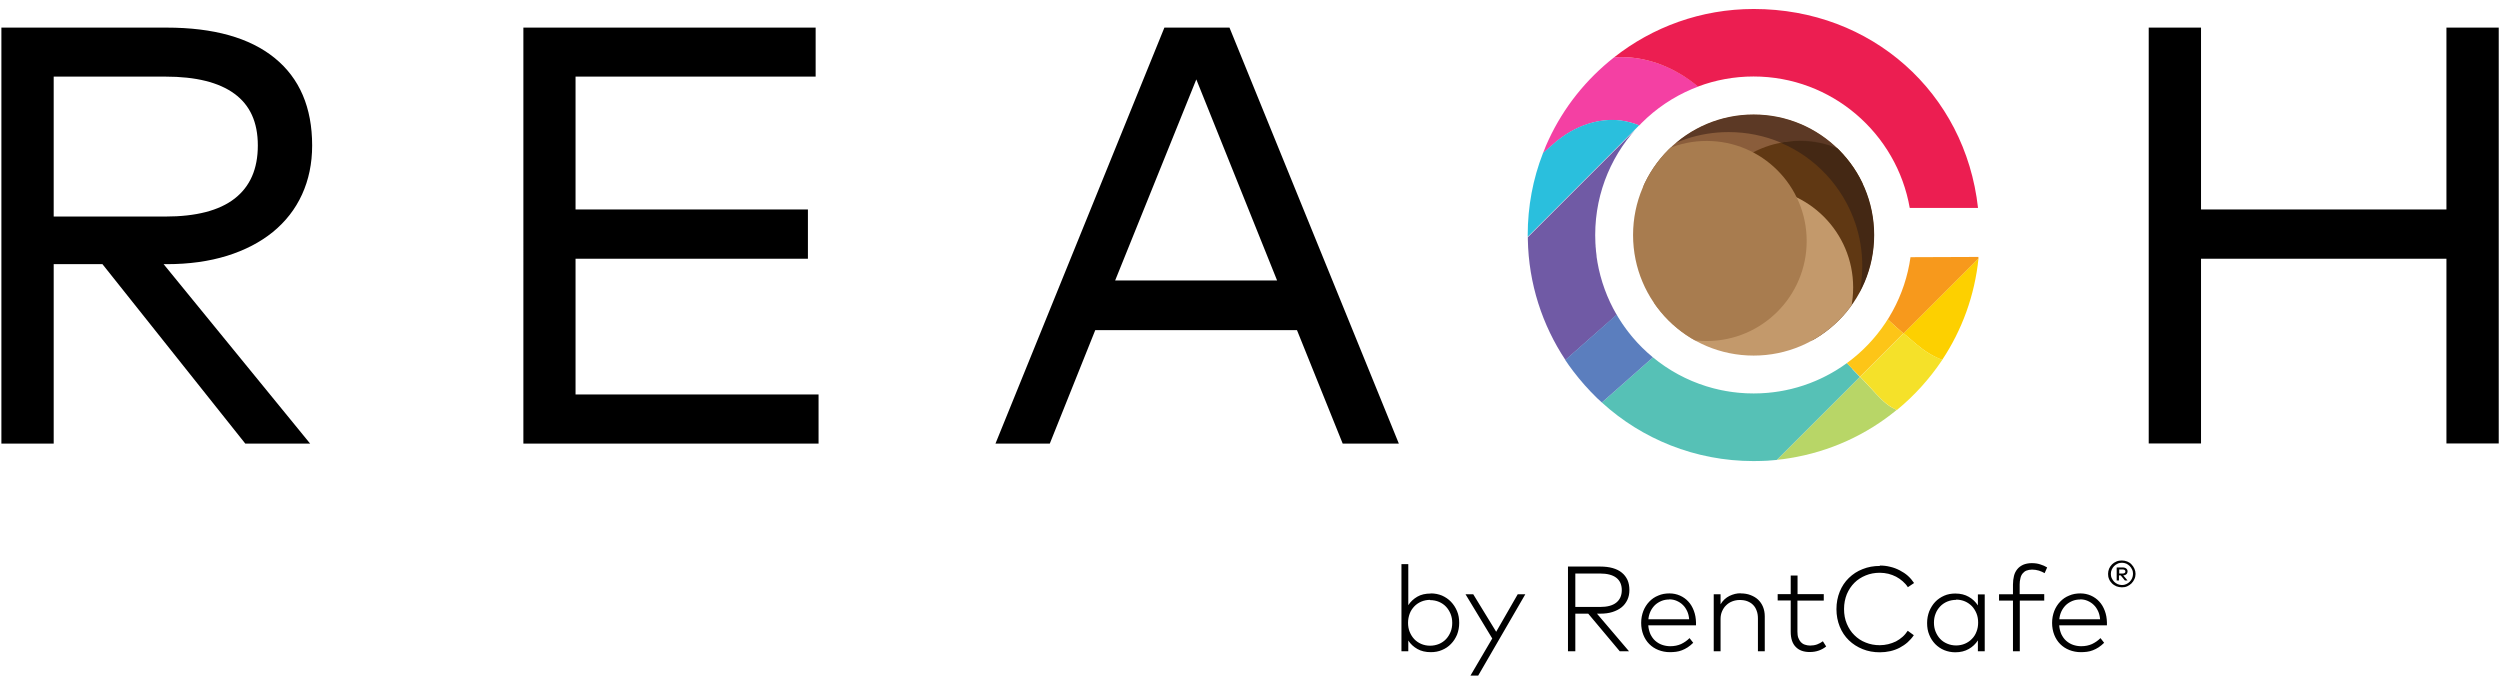 <?xml version="1.0" encoding="UTF-8"?>
<svg id="Layer_3" data-name="Layer 3" xmlns="http://www.w3.org/2000/svg" xmlns:xlink="http://www.w3.org/1999/xlink" viewBox="0 0 197.42 53.37">
  <defs>
    <style>
      .cls-1 {
        fill: none;
      }

      .cls-2 {
        fill: #f440a3;
      }

      .cls-3 {
        fill: #f5e129;
      }

      .cls-4 {
        fill: #603813;
      }

      .cls-5 {
        fill: #3b2314;
      }

      .cls-6 {
        fill: #a87c4f;
      }

      .cls-7 {
        fill: #705aa5;
      }

      .cls-8 {
        fill: #fdd000;
      }

      .cls-9 {
        fill: #fdc517;
      }

      .cls-10 {
        fill: #56c1b6;
      }

      .cls-11 {
        fill: #8a5d3b;
      }

      .cls-12 {
        fill: #5b7ebe;
      }

      .cls-13 {
        fill: #2abfdd;
      }

      .cls-14 {
        fill: #f7991c;
      }

      .cls-15 {
        fill: #4c2d1d;
      }

      .cls-16 {
        fill: #b8d667;
      }

      .cls-17 {
        opacity: .75;
      }

      .cls-18 {
        fill: #c3996b;
      }

      .cls-19 {
        fill: #ec1e51;
      }

      .cls-20 {
        clip-path: url(#clippath);
      }
    </style>
    <clipPath id="clippath">
      <path class="cls-1" d="M148,18.56c0,5.26-4.26,9.52-9.52,9.52s-9.52-4.26-9.52-9.52,4.26-9.52,9.52-9.52,9.52,4.26,9.52,9.52ZM150.87,20.3c-.85,6.09-6.07,10.77-12.39,10.77-6.91,0-12.51-5.6-12.51-12.51s5.6-12.51,12.51-12.51c6.18,0,11.31,4.49,12.33,10.38h5.4s0,0,0,0c-.5-4.56-2.61-8.48-5.75-11.28-3.14-2.79-7.31-4.44-11.97-4.44-4.17,0-8,1.43-11.03,3.82-2.19,1.72-3.97,3.93-5.16,6.49-.07.17-.15.33-.22.49-.02.06-.05.12-.07.18-.04.11-.09.21-.13.32-.01.03-.03.07-.04.1-.78,2-1.2,4.18-1.2,6.45v.34c.06,3.52,1.15,6.79,2.97,9.54t.01.01c.09.14.19.27.28.41.02.02.04.05.06.08.09.13.18.25.28.38.57.75,1.2,1.46,1.88,2.12.11.1.22.21.34.31.01.02.03.03.05.05,3.16,2.87,7.37,4.62,11.98,4.62.2,0,.4-.01.59-.02.09,0,.18,0,.27-.01.08,0,.16,0,.24,0,.25-.02.49-.04.74-.06.33-.04.67-.08.99-.13,3.18-.51,6.08-1.85,8.47-3.8-.09-.04-.18-.09-.27-.14.09.05.17.1.26.14h0,0c1.37-1.12,2.57-2.45,3.56-3.92,0-.01.02-.03.03-.04,0,0-.01,0-.02-.01,0,0,.01,0,.02,0,1.56-2.34,2.58-5.08,2.88-8.03l.03-.11-5.41.02Z"/>
    </clipPath>
  </defs>
  <g id="cup_icon" data-name="cup icon">
    <g class="cls-20">
      <g>
        <path class="cls-1" d="M152.34,27.92c-.74-.44-1.46-1.13-2.17-1.72-.22-.18-.63-.55-1.1-.99-.24.38-.5.75-.78,1.1-.7.89-1.53,1.69-2.45,2.36.15.16.3.32.45.47.35.37.69.72,1.01,1.06.57.59,1.12,1.27,1.65,1.68.13.1.26.2.4.28,0,0,0,0,.01,0,.14.08.27.16.41.22h0s0,0,0,0c1.37-1.12,2.57-2.45,3.56-3.92,0-.01.02-.03.03-.04-.35-.14-.69-.3-1.02-.5Z"/>
        <path class="cls-2" d="M127.98,9.52c.51.07,1,.19,1.47.39,1.29-1.35,2.88-2.41,4.66-3.07-1.8-1.5-3.93-2.33-6.05-2.33-.21,0-.41,0-.6.01-2.19,1.72-3.97,3.95-5.16,6.5,0,0,0,0,0,0-.08.16-.15.32-.22.49-.03.06-.05.12-.07.18-.04.11-.09.21-.13.32-.01.03-.03.07-.04.1l.85-.75c1.74-1.54,3.73-2.04,5.3-1.84Z"/>
        <path class="cls-8" d="M150.32,26.32c.66.56,1.34,1.19,2.03,1.6.33.2.67.37,1.02.5,1.56-2.35,2.57-5.08,2.87-8.03,0,0,0,0,0,0l-5.92,5.92Z"/>
        <path class="cls-19" d="M134.1,6.83s0,0,0,0c1.36-.51,2.84-.79,4.37-.79,6.18,0,11.31,4.49,12.33,10.38h5.4c-1.01-9.11-8.42-15.72-17.73-15.72-4.16,0-7.99,1.43-11.03,3.82.19,0,.39-.01.6-.01,2.12,0,4.25.83,6.05,2.33Z"/>
        <path class="cls-13" d="M129.45,9.9c-.47-.19-.96-.32-1.47-.39-1.57-.2-3.56.3-5.3,1.84l-.85.75c-.78,2-1.21,4.18-1.21,6.45,0,.06,0,.12,0,.17l8.72-8.72s.06-.07.1-.11Z"/>
        <path class="cls-16" d="M149.36,32.16c-.13-.08-.26-.17-.4-.28-.53-.42-1.08-1.09-1.65-1.68-.14-.14-.28-.29-.43-.45l-6.56,6.56c.33-.03.67-.07,1-.13,3.18-.51,6.08-1.85,8.46-3.81-.13-.06-.27-.13-.41-.22,0,0,0,0-.01,0Z"/>
        <path class="cls-3" d="M150.32,26.32l-3.43,3.43c.14.15.29.3.43.45.57.59,1.12,1.27,1.65,1.68.13.1.26.2.4.28,0,0,0,0,.01,0,.14.08.27.16.41.22h0s0,0,0,0c1.37-1.12,2.57-2.45,3.56-3.92,0-.01.02-.03.03-.04-.35-.14-.69-.3-1.02-.5-.69-.41-1.37-1.04-2.03-1.6Z"/>
        <path class="cls-14" d="M156.24,20.29h-5.38c-.05.37-.12.73-.2,1.08-.09.41-.21.81-.34,1.2,0,0,0,.01,0,.02-.28.82-.64,1.61-1.08,2.35,0,.01-.02.03-.02.04-.05.08-.1.16-.15.24,0,0,0,0,0,0,.48.44.88.81,1.1.99.05.04.09.08.14.12l5.92-5.92s0-.11,0-.11Z"/>
        <path class="cls-7" d="M127.66,24.85c-.74-1.27-1.26-2.68-1.52-4.18,0,0,0-.01,0-.02-.02-.12-.04-.25-.06-.37,0-.02,0-.03,0-.05-.03-.26-.06-.52-.08-.78,0-.03,0-.07,0-.1,0-.1-.01-.2-.01-.29,0-.04,0-.07,0-.11,0-.13,0-.26,0-.39,0-2.64.82-5.08,2.21-7.1h0c.09-.13.18-.26.28-.39.08-.1.16-.2.23-.3.02-.02.03-.04.05-.06.19-.24.4-.47.61-.7l-8.72,8.72c0,.05,0,.11,0,.16.06,3.52,1.15,6.8,2.97,9.54l2.39-2.11,1.67-1.47Z"/>
        <path class="cls-10" d="M146.3,29.14c-.15-.15-.3-.31-.45-.47-2.07,1.51-4.61,2.4-7.37,2.4-3.02,0-5.78-1.07-7.95-2.85l-4.04,3.57c3.17,2.87,7.37,4.62,11.98,4.62.2,0,.4,0,.6-.01.09,0,.18,0,.26-.01.08,0,.16,0,.24-.01.25-.02.49-.04.74-.06h0l6.56-6.56c-.19-.2-.39-.4-.59-.61Z"/>
        <path class="cls-12" d="M127.66,24.84h0s0,0,0,0h0s-1.67,1.48-1.67,1.48l-2.39,2.11s0,0,0,.01c.09.14.19.27.28.41.02.03.04.06.06.08.09.13.18.25.28.38.57.76,1.2,1.46,1.88,2.12,0,0,0,0,0,0,.11.11.22.21.34.32.02.01.03.03.05.04l4.04-3.57c-1.15-.94-2.12-2.09-2.87-3.38Z"/>
        <path class="cls-9" d="M146.88,29.75l3.43-3.43s-.09-.08-.14-.12c-.22-.18-.63-.55-1.1-.99h0s0,0,0,0c0,0,0,0,0,0h0s0,0,0,0c-.24.38-.5.75-.78,1.1-.7.89-1.53,1.69-2.45,2.36.15.16.3.32.45.47.2.21.39.41.59.61Z"/>
        <g>
          <g>
            <circle class="cls-11" cx="138.44" cy="15.36" r="8.68"/>
            <circle class="cls-4" cx="142.11" cy="19.03" r="7.9"/>
            <circle class="cls-18" cx="138.44" cy="22.7" r="7.9"/>
            <circle class="cls-6" cx="134.77" cy="19.03" r="7.9"/>
          </g>
          <g id="Coffe_shadow" data-name="Coffe shadow" class="cls-17">
            <path class="cls-15" d="M130.25,12.48c1.75-1.29,3.91-2.05,6.25-2.05,1.45,0,2.84.29,4.1.82.4-.06.8-.09,1.22-.09,1.7,0,3.27.54,4.55,1.45-.27-.81-.67-1.57-1.16-2.26-1.78-1.37-4.01-2.19-6.44-2.19-3.5,0-6.6,1.7-8.52,4.32Z"/>
            <path class="cls-5" d="M148.78,15.35c-.58-1.09-1.29-2.17-2.29-2.88-1.29-.91-3.02-1.45-4.68-1.35-.41.03-.82.07-1.22.14,2.79,1.17,4.96,3.51,5.93,6.4.35,1.05.54,2.17.54,3.34,0,1.74-.42,3.38-1.16,4.82.72-.43,1.36-.98,1.9-1.61.97-1.6,1.54-3.47,1.54-5.48,0-1.18-.2-2.32-.56-3.38Z"/>
          </g>
        </g>
      </g>
    </g>
  </g>
  <g id="text">
    <g>
      <path id="Reach" d="M13.15,2.18c3.72,0,6.57.8,8.54,2.4,1.97,1.6,2.96,3.91,2.96,6.91,0,1.42-.27,2.71-.8,3.87-.53,1.16-1.3,2.14-2.3,2.96-1,.81-2.21,1.44-3.62,1.88-1.42.44-3,.66-4.75.66h-.26l11.57,14.17h-5.12l-11.28-14.17h-3.85v14.17H.11V2.18h13.04ZM4.24,6.05v11.05h8.82c2.42,0,4.25-.47,5.47-1.42,1.22-.95,1.83-2.34,1.83-4.19s-.62-3.19-1.85-4.09-3.05-1.35-5.44-1.35H4.24ZM64.65,35.03h-23.32V2.18h23.08v3.87h-18.96v10.49h18.35v3.89h-18.35v10.72h19.19v3.87ZM110.46,35.03h-4.43l-3.61-8.96h-15.93l-3.59,8.96h-4.29L91.95,2.18h5.14l13.37,32.84ZM88.06,22.15h12.79l-6.38-15.88-6.41,15.88ZM173.81,16.54h19.38V2.18h4.13v32.84h-4.13v-14.59h-19.38v14.59h-4.13V2.18h4.13v14.36Z"/>
      <path id="by_RC" data-name="by RC" d="M112.99,46.86c.32,0,.61.06.88.17.27.12.51.28.71.49.2.21.36.45.48.74.12.28.17.59.17.93s-.06.64-.17.93c-.12.28-.28.53-.48.73-.2.21-.44.37-.71.48-.27.12-.57.17-.88.17-.41,0-.76-.08-1.06-.25s-.54-.39-.72-.67v.85h-.54v-6.88h.54v3.24c.18-.28.42-.5.71-.67s.65-.25,1.06-.25h0ZM112.93,47.37c-.25,0-.49.05-.7.14-.21.09-.4.22-.55.38-.15.16-.28.35-.36.57s-.13.46-.13.72.04.5.13.72c.09.22.21.41.36.57.15.16.34.29.55.38s.45.14.7.14.49-.05.71-.14c.21-.09.4-.22.55-.38.15-.16.27-.35.36-.57s.13-.46.13-.71-.04-.49-.13-.71c-.09-.22-.21-.41-.36-.57s-.34-.29-.55-.38-.45-.14-.71-.14v-.02ZM116.72,53.35h-.6l1.72-2.93-2.11-3.49h.61l1.81,2.96,1.7-2.96h.6l-3.72,6.42h0ZM126.37,44.74c.37,0,.7.04.98.12s.53.2.72.36c.2.16.34.35.45.58.1.23.15.49.15.79s-.05.54-.16.78c-.11.23-.26.43-.46.59-.2.16-.44.28-.72.37-.28.09-.6.13-.96.13h-.26l2.53,2.97h-.73l-2.49-2.97h-1.02v2.97h-.58v-6.69h2.55ZM124.4,45.29v2.64h1.96c.56,0,.98-.11,1.27-.34.29-.23.44-.56.44-.99s-.15-.76-.44-.98c-.29-.22-.72-.33-1.27-.33h-1.96ZM131.83,46.86c.3,0,.58.06.83.17s.48.27.66.47c.19.2.33.44.44.73s.16.59.17.92v.23h-3.77c.02.26.08.49.17.7.1.2.22.38.38.52s.34.25.54.32.42.11.65.11c.32,0,.6-.06.85-.17.25-.12.47-.27.67-.47l.29.37c-.14.14-.29.26-.44.36-.15.1-.3.17-.45.23s-.31.1-.47.12c-.16.02-.32.03-.48.03-.33,0-.63-.06-.91-.17s-.52-.27-.72-.47c-.2-.2-.36-.45-.47-.73s-.17-.6-.17-.94.06-.65.17-.94c.11-.28.27-.53.47-.74s.43-.37.71-.48c.27-.12.57-.17.88-.17ZM131.82,47.34c-.23,0-.44.04-.63.12s-.36.19-.5.32c-.14.14-.26.3-.35.49-.09.19-.15.4-.17.63h3.22c-.02-.23-.07-.45-.16-.64s-.2-.36-.34-.49c-.14-.14-.3-.24-.48-.32s-.38-.12-.59-.12h0ZM137.46,46.86c.28,0,.54.04.77.13s.43.2.6.36c.17.16.3.35.39.57s.14.47.14.75v2.76h-.54v-2.59c0-.23-.03-.43-.1-.61-.06-.18-.16-.34-.28-.46-.12-.13-.28-.22-.45-.29-.18-.07-.38-.1-.61-.1-.21,0-.41.04-.59.11s-.34.17-.48.31c-.14.13-.24.29-.32.47s-.12.38-.12.6v2.56h-.54v-4.5h.54v.79c.09-.15.19-.28.31-.39s.25-.2.39-.27.29-.12.44-.16.31-.05.46-.05h-.01ZM144.01,47.43h-2.07v2.45c0,.19.02.36.07.49s.12.25.2.34c.09.09.19.16.32.2.12.04.26.07.41.07.19,0,.38-.03.55-.09s.32-.15.46-.25l.26.41c-.16.13-.35.24-.57.32s-.46.12-.73.12c-.47,0-.84-.13-1.1-.4-.27-.27-.4-.67-.4-1.21v-2.46h-1.03v-.5h1.03v-1.47h.54v1.47h2.07v.5h-.01ZM148.44,44.66c.29,0,.56.03.83.1.27.06.52.16.75.28.23.12.45.26.64.43s.35.36.49.57l-.49.33c-.11-.18-.25-.33-.41-.47s-.33-.26-.52-.36-.39-.17-.61-.23c-.22-.05-.44-.08-.68-.08-.4,0-.77.07-1.11.21s-.64.33-.89.58-.45.55-.6.9c-.14.35-.22.74-.22,1.17s.07.82.22,1.17.34.65.6.9c.25.25.55.45.89.58.34.14.71.21,1.11.21.23,0,.46-.03.67-.08s.42-.13.61-.22c.19-.1.36-.22.52-.36s.29-.3.41-.48l.48.35c-.14.21-.31.4-.49.56s-.4.31-.63.43c-.23.12-.48.21-.74.27-.27.06-.54.09-.82.09-.49,0-.94-.08-1.36-.25s-.78-.4-1.09-.7c-.31-.3-.55-.66-.72-1.08s-.26-.88-.26-1.38.09-.96.26-1.38.41-.78.72-1.08.67-.54,1.09-.7c.42-.17.87-.25,1.36-.25v-.03ZM156.73,51.43h-.54v-.86c-.18.28-.42.51-.72.68s-.65.26-1.06.26c-.32,0-.61-.06-.88-.17s-.51-.28-.71-.48c-.2-.21-.36-.45-.47-.73-.12-.28-.17-.59-.17-.93s.06-.64.17-.93c.12-.28.27-.53.47-.74s.44-.37.71-.49c.27-.12.57-.17.88-.17.41,0,.77.09,1.06.26.3.17.54.4.72.68v-.87h.54v4.5h0ZM154.47,47.37c-.26,0-.49.05-.71.14-.21.09-.4.22-.55.38-.15.16-.28.35-.36.57-.09.22-.13.46-.13.71s.04.49.13.71c.09.22.21.41.36.57s.34.29.56.38c.21.09.45.14.7.14s.49-.05.7-.14c.21-.09.4-.22.55-.38.16-.16.28-.35.36-.57.09-.22.13-.46.13-.72s-.04-.5-.13-.72c-.09-.22-.21-.41-.36-.57-.16-.16-.34-.29-.55-.38s-.45-.14-.7-.14v.02ZM161.44,47.43h-1.94v4h-.54v-4h-1.1v-.5h1.1v-.77c0-.25.03-.47.08-.68s.14-.38.26-.53.27-.26.46-.35c.19-.08.42-.13.68-.13s.47.03.68.1c.2.06.38.14.54.24l-.2.45c-.13-.08-.28-.14-.45-.2-.17-.05-.35-.08-.54-.08-.17,0-.32.03-.45.08-.12.05-.22.13-.3.23-.08.1-.14.22-.17.37-.04.15-.06.31-.06.49v.77h1.94v.5h0ZM164.28,46.86c.3,0,.58.06.83.17s.48.27.66.47c.19.2.33.44.44.73s.16.59.17.92v.23h-3.77c.02.26.08.49.17.7.1.2.22.38.38.52s.34.25.54.32.42.11.65.11c.32,0,.6-.06.85-.17.25-.12.47-.27.67-.47l.29.37c-.14.14-.29.26-.44.36-.15.1-.3.17-.45.23s-.31.1-.47.12c-.16.02-.32.03-.48.03-.33,0-.63-.06-.91-.17s-.52-.27-.72-.47c-.2-.2-.36-.45-.47-.73s-.17-.6-.17-.94.06-.65.17-.94c.11-.28.27-.53.47-.74s.43-.37.71-.48c.27-.12.57-.17.88-.17ZM164.27,47.34c-.23,0-.44.04-.63.12s-.36.19-.5.32c-.14.14-.26.3-.35.49-.09.19-.15.4-.17.63h3.22c-.02-.23-.07-.45-.16-.64s-.2-.36-.34-.49c-.14-.14-.3-.24-.48-.32s-.38-.12-.59-.12h0ZM167.56,44.26c.15,0,.29.03.42.08s.25.13.34.23c.1.1.17.21.23.34s.09.27.09.41-.03.29-.09.41c-.06.13-.13.24-.23.34-.1.1-.21.17-.34.23-.13.06-.27.08-.42.08s-.29-.03-.43-.08c-.13-.06-.25-.13-.35-.23-.1-.1-.18-.21-.23-.34-.06-.13-.08-.27-.08-.41s.03-.28.08-.41c.06-.13.13-.24.23-.34.1-.1.21-.17.35-.23s.28-.08.43-.08ZM167.56,46.2c.12,0,.23-.02.34-.07s.2-.11.28-.19.14-.17.19-.28c.04-.11.07-.22.07-.34s-.02-.24-.07-.34c-.05-.11-.11-.2-.19-.28s-.17-.14-.27-.19c-.1-.04-.22-.07-.34-.07s-.24.02-.34.07c-.11.05-.2.11-.28.19s-.14.17-.19.28-.07.22-.07.34.02.24.07.34.11.2.19.28.17.14.28.19c.11.04.22.07.34.07h0ZM167.62,44.81c.12,0,.22.03.29.09.07.06.1.13.1.23,0,.08-.03.16-.09.21-.06.06-.14.09-.25.1l.34.4h-.21l-.33-.4h-.14v.4h-.18v-1.03h.47ZM167.35,44.96v.33h.27c.07,0,.12-.01.16-.04.04-.03.06-.07.06-.12s-.02-.09-.06-.12c-.04-.03-.09-.04-.16-.04h-.27Z"/>
    </g>
  </g>
</svg>